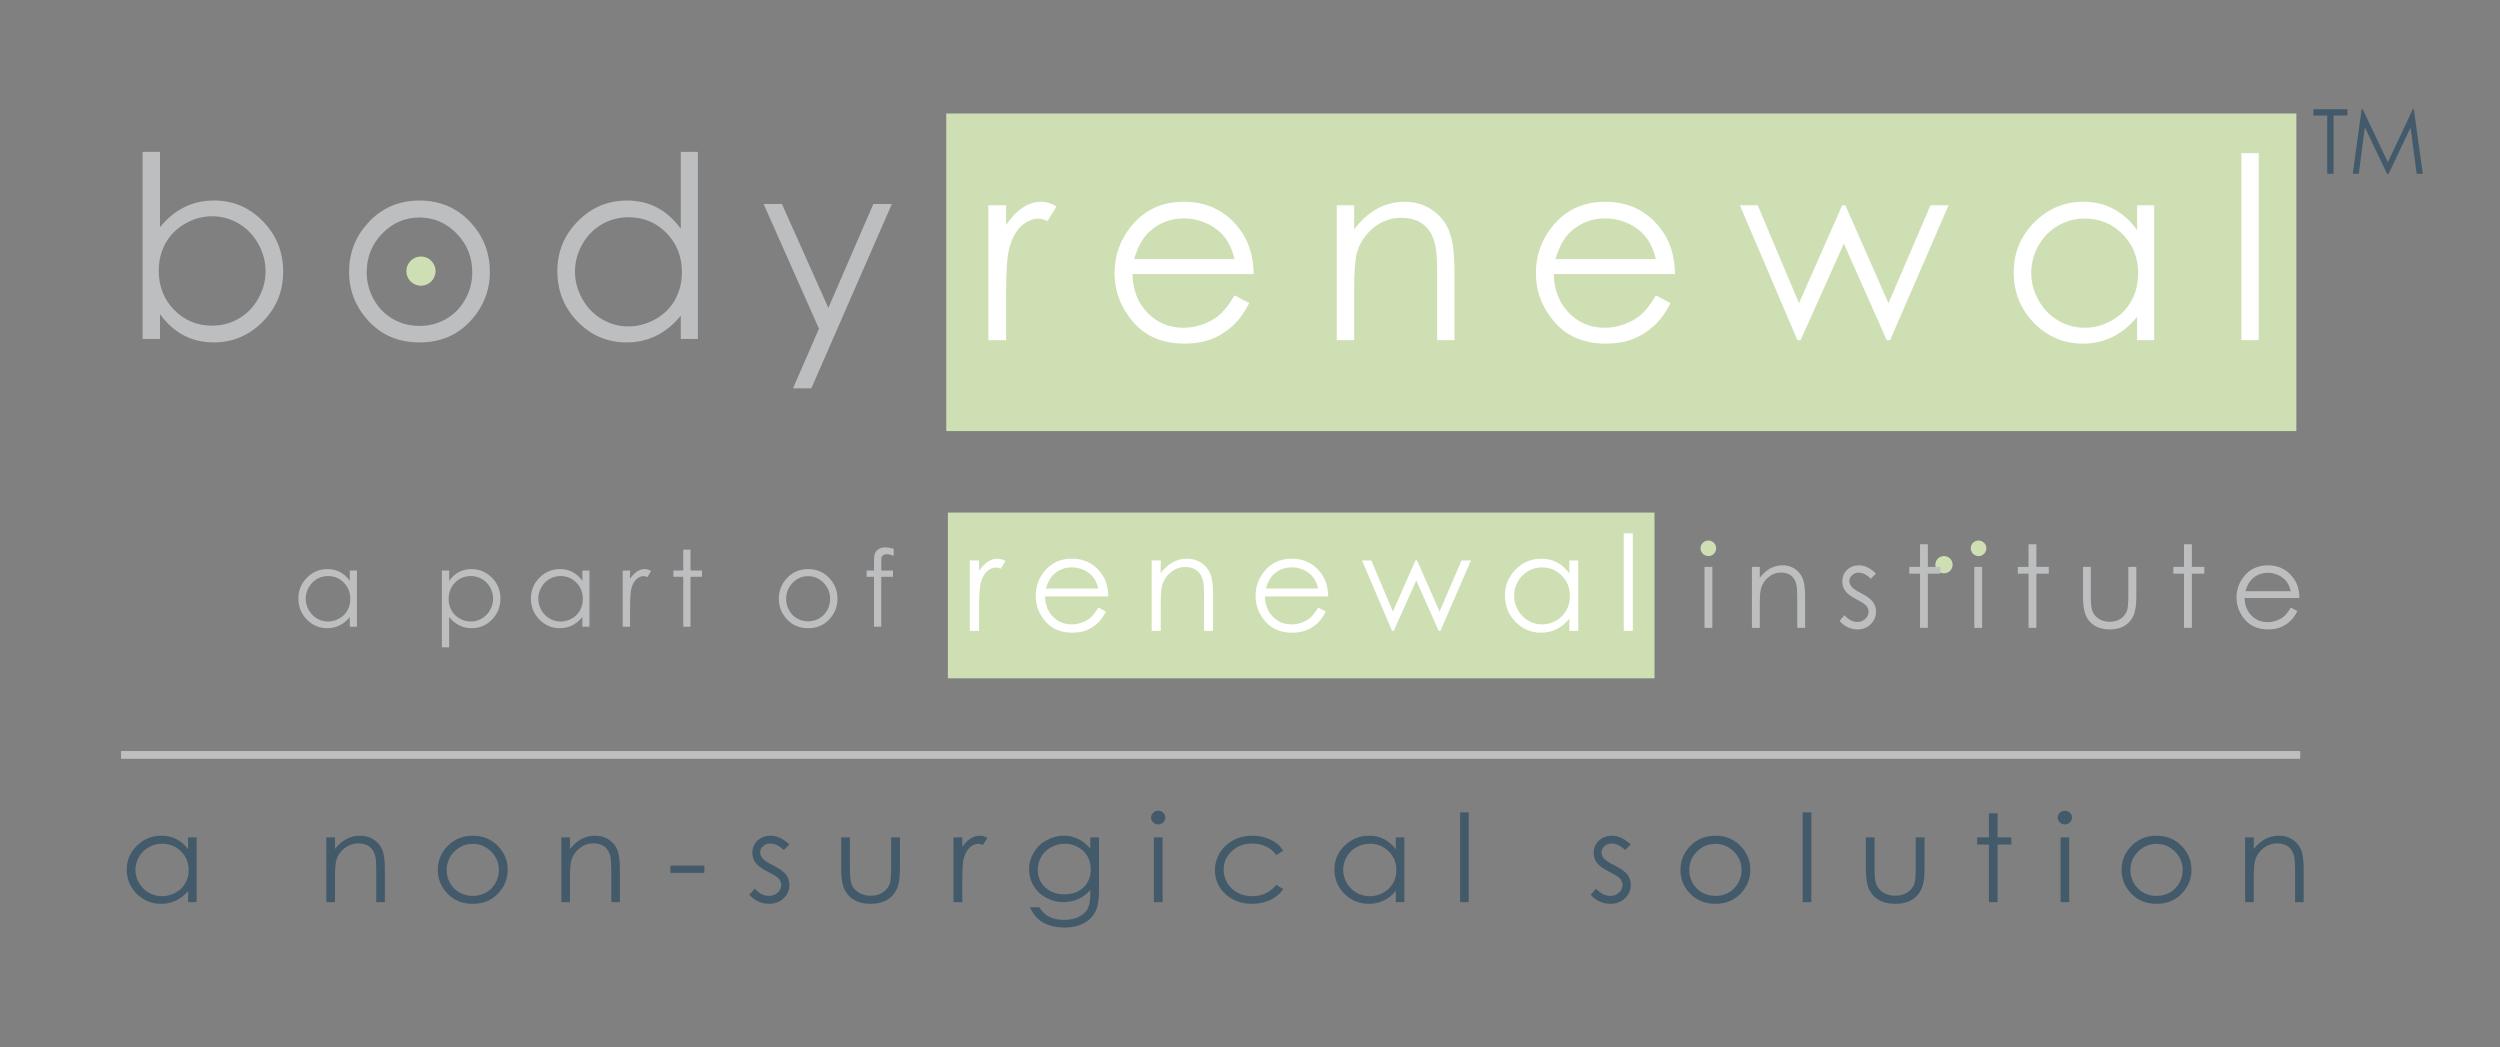 <?xml version="1.0" encoding="utf-8"?>
<!-- Generator: Adobe Illustrator 16.0.0, SVG Export Plug-In . SVG Version: 6.00 Build 0)  -->
<!DOCTYPE svg PUBLIC "-//W3C//DTD SVG 1.1//EN" "http://www.w3.org/Graphics/SVG/1.1/DTD/svg11.dtd">
<svg version="1.1" id="Layer_1" xmlns="http://www.w3.org/2000/svg" xmlns:xlink="http://www.w3.org/1999/xlink" x="0px" y="0px"
	 width="444px" height="186px" viewBox="523 0 444 186" enable-background="new 523 0 444 186" xml:space="preserve">
<rect x="523" y="0" width="444" height="186" fill="#808080" stroke="none"/>
<g>
	<defs>
		<rect id="SVGID_3_" x="349" y="-188" width="791.287" height="559.5"/>
	</defs>
	<clipPath id="SVGID_2_">
		<use xlink:href="#SVGID_3_"  overflow="visible"/>
	</clipPath>
	<g clip-path="url(#SVGID_2_)">
		<path fill-rule="evenodd" clip-rule="evenodd" fill="#CEE0B3" d="M813.481,100.287c0-0.849,0.687-1.535,1.536-1.535
			c0.847,0,1.534,0.687,1.534,1.535c0,0.848-0.688,1.538-1.534,1.538C814.168,101.825,813.481,101.135,813.481,100.287"/>
	</g>
	<g clip-path="url(#SVGID_2_)">
		<path fill-rule="evenodd" clip-rule="evenodd" fill="#CEE0B3" d="M866.719,100.287c0-0.849,0.686-1.535,1.535-1.535
			c0.847,0,1.534,0.687,1.534,1.535c0,0.848-0.688,1.538-1.534,1.538C867.404,101.825,866.719,101.135,866.719,100.287"/>
	</g>
</g>
<g>
	<path fill="#BCBEC0" d="M826.412,96.221c0.317,0,0.588,0.113,0.812,0.338c0.225,0.227,0.337,0.498,0.337,0.816
		c0,0.312-0.112,0.58-0.337,0.807c-0.225,0.225-0.495,0.337-0.812,0.337c-0.31,0-0.578-0.112-0.802-0.337
		c-0.225-0.227-0.337-0.494-0.337-0.807c0-0.318,0.112-0.59,0.337-0.816C825.834,96.334,826.103,96.221,826.412,96.221z
		 M825.722,100.679h1.392v10.826h-1.392V100.679z"/>
</g>
<g>
	<path fill="#BCBEC0" d="M834.143,100.679h1.393v1.94c0.558-0.742,1.174-1.299,1.851-1.667s1.413-0.553,2.209-0.553
		c0.81,0,1.527,0.206,2.154,0.618c0.627,0.41,1.09,0.965,1.388,1.661c0.3,0.696,0.448,1.781,0.448,3.254v5.572h-1.393v-5.164
		c0-1.247-0.052-2.08-0.155-2.499c-0.161-0.715-0.472-1.254-0.929-1.615c-0.458-0.362-1.056-0.543-1.792-0.543
		c-0.842,0-1.597,0.278-2.264,0.836c-0.666,0.558-1.106,1.246-1.318,2.07c-0.133,0.537-0.199,1.519-0.199,2.944v3.971h-1.393
		V100.679z"/>
</g>
<g>
	<path fill="#BCBEC0" d="M856.174,101.862l-0.896,0.925c-0.745-0.722-1.474-1.084-2.186-1.084c-0.452,0-0.84,0.149-1.161,0.447
		c-0.324,0.3-0.484,0.647-0.484,1.046c0,0.352,0.133,0.687,0.398,1.005c0.266,0.325,0.824,0.706,1.675,1.144
		c1.038,0.538,1.742,1.056,2.115,1.554c0.365,0.504,0.548,1.07,0.548,1.7c0,0.89-0.312,1.643-0.938,2.259
		c-0.624,0.617-1.405,0.927-2.341,0.927c-0.626,0-1.222-0.138-1.789-0.409c-0.568-0.271-1.038-0.646-1.41-1.124l0.876-0.995
		c0.711,0.803,1.466,1.204,2.264,1.204c0.559,0,1.034-0.179,1.426-0.538c0.393-0.357,0.589-0.779,0.589-1.264
		c0-0.397-0.13-0.752-0.389-1.064c-0.26-0.305-0.845-0.689-1.756-1.154c-0.977-0.504-1.642-1.001-1.993-1.492
		c-0.353-0.49-0.529-1.052-0.529-1.682c0-0.822,0.281-1.506,0.842-2.051c0.562-0.543,1.271-0.815,2.129-0.815
		C854.16,100.399,855.164,100.888,856.174,101.862z"/>
</g>
<g>
	<path fill="#BCBEC0" d="M863.989,96.658h1.394v4.021h2.208v1.204h-2.208v9.622h-1.394v-9.622h-1.901v-1.204h1.901V96.658z"/>
</g>
<g>
	<path fill="#BCBEC0" d="M874.323,96.221c0.316,0,0.587,0.113,0.812,0.338c0.225,0.227,0.337,0.498,0.337,0.816
		c0,0.312-0.112,0.58-0.337,0.807c-0.226,0.225-0.496,0.337-0.812,0.337c-0.31,0-0.578-0.112-0.802-0.337
		c-0.226-0.227-0.337-0.494-0.337-0.807c0-0.318,0.111-0.59,0.337-0.816C873.745,96.334,874.014,96.221,874.323,96.221z
		 M873.632,100.679h1.393v10.826h-1.393V100.679z"/>
</g>
<g>
	<path fill="#BCBEC0" d="M883.268,96.658h1.393v4.021h2.209v1.204h-2.209v9.622h-1.393v-9.622h-1.901v-1.204h1.901V96.658z"/>
	<path fill="#BCBEC0" d="M892.937,100.679h1.394v5.055c0,1.234,0.066,2.083,0.199,2.548c0.199,0.662,0.579,1.187,1.141,1.571
		c0.562,0.386,1.23,0.577,2.009,0.577c0.777,0,1.437-0.188,1.978-0.562c0.542-0.376,0.915-0.867,1.121-1.478
		c0.139-0.419,0.209-1.304,0.209-2.657v-5.055h1.424v5.313c0,1.492-0.175,2.617-0.522,3.373c-0.349,0.756-0.873,1.349-1.572,1.776
		c-0.7,0.428-1.578,0.643-2.632,0.643c-1.055,0-1.936-0.215-2.643-0.643c-0.706-0.428-1.233-1.024-1.582-1.791
		c-0.348-0.767-0.522-1.919-0.522-3.458V100.679z"/>
</g>
<g>
	<path fill="#BCBEC0" d="M910.881,96.658h1.394v4.021h2.208v1.204h-2.208v9.622h-1.394v-9.622h-1.9v-1.204h1.9V96.658z"/>
</g>
<g>
	<path fill="#BCBEC0" d="M929.847,107.912l1.174,0.617c-0.386,0.756-0.829,1.366-1.334,1.831c-0.505,0.464-1.073,0.817-1.704,1.06
		s-1.345,0.364-2.141,0.364c-1.767,0-3.148-0.579-4.144-1.737c-0.996-1.157-1.493-2.466-1.493-3.926
		c0-1.373,0.421-2.596,1.265-3.671c1.068-1.366,2.499-2.051,4.292-2.051c1.846,0,3.319,0.7,4.422,2.101
		c0.784,0.988,1.182,2.222,1.195,3.701h-9.741c0.026,1.258,0.428,2.289,1.205,3.092c0.777,0.805,1.736,1.207,2.879,1.207
		c0.551,0,1.088-0.096,1.609-0.288c0.521-0.191,0.965-0.445,1.33-0.763S929.421,108.62,929.847,107.912z M929.847,104.997
		c-0.187-0.743-0.457-1.337-0.812-1.782c-0.354-0.443-0.825-0.802-1.409-1.073c-0.585-0.272-1.199-0.408-1.844-0.408
		c-1.062,0-1.976,0.341-2.739,1.024c-0.559,0.498-0.979,1.244-1.265,2.239H929.847z"/>
</g>
<g>
	<defs>
		<rect id="SVGID_5_" x="349" y="-188" width="791.287" height="559.5"/>
	</defs>
	<clipPath id="SVGID_4_">
		<use xlink:href="#SVGID_5_"  overflow="visible"/>
	</clipPath>
	<g clip-path="url(#SVGID_4_)">
		<path fill-rule="evenodd" clip-rule="evenodd" fill="#CEE0B3" d="M825.019,97.375c0-0.763,0.619-1.381,1.386-1.381
			c0.763,0,1.381,0.618,1.381,1.381s-0.618,1.388-1.381,1.388C825.638,98.763,825.019,98.138,825.019,97.375"/>
	</g>
	<g clip-path="url(#SVGID_4_)">
		<path fill-rule="evenodd" clip-rule="evenodd" fill="#CEE0B3" d="M873.008,97.375c0-0.763,0.616-1.381,1.385-1.381
			c0.763,0,1.381,0.618,1.381,1.381s-0.618,1.388-1.381,1.388C873.624,98.763,873.008,98.138,873.008,97.375"/>
	</g>
	<g clip-path="url(#SVGID_4_)">
		<rect x="691.344" y="91.035" fill-rule="evenodd" clip-rule="evenodd" fill="#CEE0B3" width="125.499" height="29.434"/>
	</g>
	<g clip-path="url(#SVGID_4_)">
		<path fill-rule="evenodd" clip-rule="evenodd" fill="#FFFFFF" d="M695.242,99.541h1.644v1.828
			c0.491-0.723,1.008-1.255,1.551-1.607c0.544-0.359,1.108-0.54,1.7-0.54c0.445,0,0.918,0.14,1.426,0.423l-0.839,1.357
			c-0.337-0.146-0.62-0.22-0.851-0.22c-0.537,0-1.054,0.224-1.552,0.668c-0.498,0.434-0.875,1.116-1.135,2.046
			c-0.201,0.708-0.301,2.15-0.301,4.316v4.227h-1.644V99.541z"/>
	</g>
	<g clip-path="url(#SVGID_4_)">
		<path fill-rule="evenodd" clip-rule="evenodd" fill="#FFFFFF" d="M718.064,107.895l1.354,0.711
			c-0.446,0.875-0.958,1.58-1.539,2.115c-0.582,0.536-1.238,0.947-1.964,1.228c-0.73,0.275-1.553,0.414-2.471,0.414
			c-2.037,0-3.63-0.665-4.78-1.997c-1.149-1.341-1.722-2.857-1.722-4.539c0-1.586,0.485-2.999,1.459-4.24
			c1.232-1.578,2.883-2.364,4.951-2.364c2.126,0,3.83,0.808,5.1,2.423c0.903,1.143,1.362,2.562,1.377,4.273h-11.234
			c0.031,1.455,0.495,2.651,1.392,3.584c0.896,0.925,2.001,1.392,3.319,1.392c0.635,0,1.252-0.114,1.85-0.334
			c0.604-0.221,1.119-0.515,1.539-0.885C717.117,109.308,717.573,108.713,718.064,107.895 M718.064,104.527
			c-0.216-0.859-0.529-1.542-0.943-2.057c-0.407-0.514-0.947-0.925-1.619-1.24c-0.675-0.312-1.385-0.471-2.125-0.471
			c-1.228,0-2.281,0.393-3.158,1.183c-0.646,0.576-1.131,1.436-1.461,2.585H718.064z"/>
	</g>
	<g clip-path="url(#SVGID_4_)">
		<path fill-rule="evenodd" clip-rule="evenodd" fill="#FFFFFF" d="M727.537,99.541h1.605v2.244
			c0.646-0.859,1.357-1.498,2.139-1.921c0.78-0.43,1.631-0.643,2.55-0.643c0.935,0,1.761,0.235,2.48,0.712
			c0.729,0.475,1.264,1.113,1.608,1.917c0.345,0.806,0.518,2.058,0.518,3.756v6.433h-1.596v-5.959c0-1.443-0.062-2.404-0.186-2.886
			c-0.19-0.826-0.551-1.446-1.078-1.861c-0.529-0.423-1.219-0.632-2.068-0.632c-0.973,0-1.846,0.323-2.621,0.966
			c-0.766,0.643-1.271,1.439-1.517,2.39c-0.154,0.621-0.229,1.756-0.229,3.4v4.582h-1.605V99.541z"/>
	</g>
	<g clip-path="url(#SVGID_4_)">
		<path fill-rule="evenodd" clip-rule="evenodd" fill="#FFFFFF" d="M757.111,107.895l1.357,0.711
			c-0.443,0.875-0.957,1.58-1.541,2.115c-0.58,0.536-1.236,0.947-1.965,1.228c-0.728,0.275-1.55,0.414-2.469,0.414
			c-2.035,0-3.629-0.665-4.778-1.997c-1.15-1.341-1.724-2.857-1.724-4.539c0-1.586,0.485-2.999,1.459-4.24
			c1.232-1.578,2.882-2.364,4.95-2.364c2.131,0,3.829,0.808,5.103,2.423c0.903,1.143,1.361,2.562,1.379,4.273h-11.236
			c0.031,1.455,0.492,2.651,1.391,3.584c0.896,0.925,2,1.392,3.318,1.392c0.635,0,1.252-0.114,1.851-0.334
			c0.606-0.221,1.117-0.515,1.539-0.885C756.166,109.308,756.622,108.713,757.111,107.895 M757.111,104.527
			c-0.214-0.859-0.528-1.542-0.94-2.057c-0.408-0.514-0.948-0.925-1.62-1.24c-0.674-0.312-1.383-0.471-2.126-0.471
			c-1.225,0-2.278,0.393-3.159,1.183c-0.643,0.576-1.129,1.436-1.458,2.585H757.111z"/>
	</g>
	<g clip-path="url(#SVGID_4_)">
		<polygon fill-rule="evenodd" clip-rule="evenodd" fill="#FFFFFF" points="764.897,99.541 766.551,99.541 770.375,108.617 
			774.385,99.541 774.673,99.541 778.669,108.617 782.565,99.541 784.242,99.541 778.82,112.039 778.51,112.039 774.533,103.092 
			770.525,112.039 770.228,112.039 		"/>
	</g>
	<g clip-path="url(#SVGID_4_)">
		<path fill-rule="evenodd" clip-rule="evenodd" fill="#FFFFFF" d="M803.296,99.541v12.498h-1.585v-2.148
			c-0.676,0.823-1.431,1.439-2.274,1.851c-0.834,0.415-1.751,0.621-2.744,0.621c-1.771,0-3.286-0.64-4.542-1.917
			c-1.248-1.289-1.872-2.849-1.872-4.688c0-1.799,0.632-3.337,1.899-4.618c1.262-1.281,2.782-1.917,4.559-1.917
			c1.024,0,1.953,0.217,2.779,0.653c0.834,0.438,1.565,1.091,2.195,1.965v-2.299H803.296z M796.861,100.771
			c-0.896,0-1.723,0.224-2.48,0.664c-0.757,0.438-1.363,1.054-1.814,1.851c-0.445,0.797-0.664,1.642-0.664,2.53
			c0,0.877,0.224,1.721,0.674,2.525c0.453,0.805,1.058,1.432,1.816,1.884c0.766,0.444,1.584,0.669,2.457,0.669
			c0.883,0,1.715-0.225,2.504-0.669c0.79-0.444,1.396-1.043,1.816-1.804c0.43-0.76,0.645-1.611,0.645-2.562
			c0-1.446-0.48-2.658-1.436-3.631C799.428,101.26,798.256,100.771,796.861,100.771"/>
	</g>
	<g clip-path="url(#SVGID_4_)">
		<rect x="811.379" y="94.717" fill-rule="evenodd" clip-rule="evenodd" fill="#FFFFFF" width="1.608" height="17.323"/>
	</g>
	<g clip-path="url(#SVGID_4_)">
		<rect x="544.501" y="133.382" fill="#BCBEC0" width="387.021" height="1.379"/>
	</g>
</g>
<g>
	<path fill="#BCBEC0" d="M586.393,101.324v9.986h-1.267v-1.716c-0.538,0.654-1.143,1.147-1.812,1.478s-1.403,0.496-2.198,0.496
		c-1.414,0-2.621-0.513-3.621-1.538c-1-1.024-1.501-2.271-1.501-3.739c0-1.439,0.505-2.669,1.515-3.69s2.225-1.532,3.645-1.532
		c0.82,0,1.562,0.174,2.226,0.522c0.663,0.349,1.247,0.872,1.748,1.569v-1.836H586.393z M581.258,102.307
		c-0.716,0-1.376,0.176-1.98,0.527c-0.605,0.352-1.087,0.846-1.444,1.48c-0.358,0.636-0.536,1.309-0.536,2.018
		c0,0.703,0.18,1.375,0.541,2.016c0.36,0.643,0.845,1.143,1.452,1.5c0.608,0.357,1.262,0.536,1.958,0.536
		c0.703,0,1.369-0.177,1.998-0.531c0.63-0.354,1.114-0.835,1.454-1.44c0.339-0.604,0.509-1.285,0.509-2.044
		c0-1.154-0.38-2.121-1.142-2.896C583.307,102.695,582.37,102.307,581.258,102.307z"/>
</g>
<g>
	<path fill="#BCBEC0" d="M601.481,101.324h1.285v1.836c0.508-0.697,1.091-1.221,1.751-1.569s1.397-0.522,2.21-0.522
		c1.419,0,2.632,0.511,3.64,1.532c1.01,1.021,1.514,2.251,1.514,3.69c0,1.468-0.5,2.715-1.499,3.739
		c-1,1.025-2.205,1.538-3.618,1.538c-0.795,0-1.524-0.166-2.19-0.496c-0.667-0.33-1.269-0.823-1.807-1.478v5.369h-1.285V101.324z
		 M606.622,102.307c-1.112,0-2.047,0.389-2.808,1.165c-0.76,0.775-1.14,1.742-1.14,2.896c0,0.759,0.17,1.439,0.509,2.044
		c0.338,0.605,0.823,1.086,1.455,1.44c0.633,0.354,1.299,0.531,2.001,0.531c0.689,0,1.339-0.179,1.946-0.536s1.092-0.857,1.451-1.5
		c0.36-0.641,0.541-1.312,0.541-2.016c0-0.709-0.18-1.382-0.536-2.018c-0.357-0.635-0.839-1.129-1.442-1.48
		S607.336,102.307,606.622,102.307z"/>
</g>
<g>
	<path fill="#BCBEC0" d="M627.691,101.324v9.986h-1.267v-1.716c-0.538,0.654-1.142,1.147-1.812,1.478
		c-0.671,0.33-1.404,0.496-2.199,0.496c-1.414,0-2.62-0.513-3.621-1.538c-1-1.024-1.501-2.271-1.501-3.739
		c0-1.439,0.505-2.669,1.515-3.69s2.225-1.532,3.644-1.532c0.82,0,1.562,0.174,2.227,0.522s1.247,0.872,1.748,1.569v-1.836H627.691z
		 M622.557,102.307c-0.716,0-1.376,0.176-1.98,0.527c-0.605,0.352-1.087,0.846-1.445,1.48c-0.356,0.636-0.535,1.309-0.535,2.018
		c0,0.703,0.181,1.375,0.541,2.016c0.359,0.643,0.845,1.143,1.453,1.5s1.26,0.536,1.958,0.536c0.703,0,1.368-0.177,1.998-0.531
		s1.113-0.835,1.453-1.44c0.339-0.604,0.509-1.285,0.509-2.044c0-1.154-0.381-2.121-1.142-2.896
		C624.605,102.695,623.669,102.307,622.557,102.307z"/>
</g>
<g>
	<path fill="#BCBEC0" d="M633.592,101.324h1.312v1.46c0.391-0.575,0.804-1.005,1.238-1.29c0.435-0.284,0.887-0.426,1.359-0.426
		c0.354,0,0.733,0.112,1.138,0.339l-0.67,1.083c-0.271-0.116-0.496-0.174-0.68-0.174c-0.429,0-0.842,0.176-1.239,0.527
		c-0.398,0.352-0.701,0.897-0.908,1.639c-0.16,0.568-0.238,1.719-0.238,3.451v3.377h-1.312V101.324z"/>
	<path fill="#BCBEC0" d="M644.348,97.617h1.285v3.707h2.037v1.111h-2.037v8.875h-1.285v-8.875h-1.753v-1.111h1.753V97.617z"/>
</g>
<g>
	<path fill="#BCBEC0" d="M666.531,101.068c1.539,0,2.813,0.557,3.825,1.67c0.919,1.016,1.38,2.219,1.38,3.607
		c0,1.395-0.486,2.613-1.458,3.657s-2.222,1.565-3.747,1.565c-1.532,0-2.784-0.521-3.756-1.565
		c-0.973-1.044-1.457-2.263-1.457-3.657c0-1.384,0.459-2.582,1.379-3.598C663.708,101.627,664.986,101.068,666.531,101.068z
		 M666.526,102.325c-1.068,0-1.986,0.395-2.754,1.185c-0.768,0.789-1.151,1.743-1.151,2.863c0,0.723,0.175,1.395,0.525,2.02
		c0.35,0.624,0.822,1.105,1.418,1.445s1.25,0.51,1.962,0.51s1.366-0.17,1.962-0.51s1.068-0.821,1.419-1.445
		c0.349-0.625,0.525-1.297,0.525-2.02c0-1.12-0.386-2.074-1.156-2.863C668.505,102.72,667.589,102.325,666.526,102.325z"/>
</g>
<g>
	<path fill="#BCBEC0" d="M681.726,97.47v1.257c-0.472-0.201-0.875-0.303-1.211-0.303c-0.252,0-0.459,0.051-0.624,0.152
		c-0.166,0.101-0.271,0.217-0.312,0.348c-0.043,0.132-0.064,0.482-0.064,1.052l-0.002,1.349h2.086v1.111h-2.086l-0.007,8.875h-1.285
		v-8.875h-1.312v-1.111h1.312v-1.561c0-0.715,0.065-1.227,0.196-1.532c0.133-0.306,0.355-0.553,0.67-0.739
		c0.316-0.186,0.697-0.279,1.144-0.279C680.646,97.213,681.145,97.298,681.726,97.47z"/>
</g>
<g>
	<path fill="#BCBEC0" d="M548.332,60.196v-33.22h3.084v13.372c1.29-1.586,2.736-2.772,4.335-3.558s3.352-1.179,5.259-1.179
		c3.391,0,6.284,1.23,8.683,3.69s3.598,5.445,3.598,8.955c0,3.466-1.21,6.425-3.631,8.878c-2.42,2.452-5.334,3.679-8.737,3.679
		c-1.951,0-3.719-0.418-5.303-1.256c-1.585-0.837-2.985-2.093-4.203-3.767v4.406H548.332z M560.668,57.839
		c1.714,0,3.297-0.422,4.747-1.267c1.45-0.844,2.604-2.03,3.461-3.558c0.857-1.527,1.286-3.143,1.286-4.846
		s-0.433-3.327-1.297-4.869s-2.024-2.742-3.483-3.602c-1.458-0.859-3.014-1.289-4.67-1.289c-1.686,0-3.286,0.43-4.802,1.289
		c-1.517,0.859-2.682,2.016-3.495,3.47c-0.812,1.454-1.22,3.091-1.22,4.912c0,2.776,0.912,5.096,2.736,6.961
		C555.756,56.906,558.002,57.839,560.668,57.839z"/>
</g>
<g>
	<path fill="#BCBEC0" d="M597.51,35.612c3.693,0,6.753,1.336,9.181,4.009c2.206,2.438,3.31,5.324,3.31,8.657
		c0,3.349-1.165,6.275-3.498,8.779c-2.332,2.504-5.329,3.756-8.992,3.756c-3.678,0-6.683-1.252-9.014-3.756
		c-2.333-2.504-3.498-5.43-3.498-8.779c0-3.319,1.103-6.197,3.31-8.635C590.735,36.956,593.803,35.612,597.51,35.612z
		 M597.499,38.63c-2.564,0-4.768,0.947-6.61,2.842c-1.842,1.895-2.763,4.186-2.763,6.873c0,1.733,0.42,3.348,1.26,4.846
		s1.975,2.654,3.404,3.47c1.431,0.815,3,1.222,4.709,1.222s3.278-0.407,4.709-1.222c1.43-0.815,2.564-1.972,3.404-3.47
		s1.26-3.113,1.26-4.846c0-2.688-0.925-4.979-2.774-6.873S600.049,38.63,597.499,38.63z"/>
</g>
<g>
	<path fill="#BCBEC0" d="M646.948,26.977v33.22h-3.04v-4.12c-1.293,1.571-2.742,2.753-4.351,3.547
		c-1.608,0.793-3.367,1.189-5.276,1.189c-3.393,0-6.289-1.23-8.69-3.69s-3.602-5.452-3.602-8.977c0-3.451,1.212-6.403,3.635-8.855
		c2.423-2.453,5.339-3.679,8.745-3.679c1.969,0,3.749,0.418,5.343,1.256c1.593,0.837,2.992,2.093,4.196,3.767V26.977H646.948z
		 M634.623,38.586c-1.717,0-3.301,0.422-4.753,1.265c-1.453,0.844-2.608,2.029-3.466,3.554c-0.859,1.525-1.287,3.139-1.287,4.84
		c0,1.687,0.433,3.3,1.299,4.841c0.864,1.54,2.027,2.739,3.486,3.598s3.026,1.287,4.698,1.287c1.688,0,3.286-0.425,4.797-1.276
		c1.511-0.851,2.673-2.002,3.487-3.455c0.814-1.452,1.222-3.087,1.222-4.907c0-2.772-0.914-5.09-2.74-6.953
		C639.54,39.518,637.292,38.586,634.623,38.586z"/>
</g>
<g>
	<path fill="#BCBEC0" d="M658.614,36.229h3.26l8.237,18.456l7.998-18.456h3.282l-14.296,32.734h-3.258l4.614-10.583L658.614,36.229z
		"/>
</g>
<g>
	<rect x="691.057" y="20.157" fill-rule="evenodd" clip-rule="evenodd" fill="#CEE0B3" width="239.779" height="56.402"/>
</g>
<g>
	<path fill-rule="evenodd" clip-rule="evenodd" fill="#FFFFFF" d="M698.532,36.454h3.151v3.503c0.938-1.381,1.926-2.405,2.97-3.077
		c1.042-0.697,2.125-1.042,3.259-1.042c0.85,0,1.76,0.273,2.727,0.82l-1.604,2.597c-0.647-0.282-1.191-0.42-1.63-0.42
		c-1.025,0-2.021,0.43-2.973,1.274c-0.953,0.836-1.68,2.142-2.181,3.923c-0.381,1.362-0.567,4.118-0.567,8.275v8.103h-3.151V36.454z
		"/>
</g>
<g>
	<path fill-rule="evenodd" clip-rule="evenodd" fill="#FFFFFF" d="M742.261,52.461l2.599,1.366c-0.854,1.671-1.836,3.026-2.949,4.05
		c-1.119,1.023-2.374,1.81-3.767,2.354c-1.397,0.53-2.974,0.793-4.732,0.793c-3.907,0-6.957-1.276-9.159-3.83
		c-2.2-2.57-3.302-5.466-3.302-8.697c0-3.037,0.933-5.743,2.794-8.122c2.364-3.022,5.53-4.538,9.49-4.538
		c4.079,0,7.34,1.553,9.773,4.648c1.73,2.184,2.612,4.917,2.642,8.188h-21.527c0.058,2.792,0.943,5.081,2.662,6.872
		c1.718,1.771,3.837,2.664,6.362,2.664c1.218,0,2.396-0.213,3.547-0.639c1.157-0.426,2.14-0.991,2.948-1.698
		C740.447,55.171,741.319,54.031,742.261,52.461 M742.261,46.012c-0.41-1.643-1.015-2.96-1.804-3.941
		c-0.783-0.98-1.814-1.777-3.106-2.378c-1.292-0.601-2.649-0.903-4.071-0.903c-2.351,0-4.367,0.755-6.055,2.268
		c-1.23,1.101-2.166,2.751-2.798,4.954H742.261z"/>
</g>
<g>
	<path fill-rule="evenodd" clip-rule="evenodd" fill="#FFFFFF" d="M760.411,36.454h3.082v4.297c1.236-1.646,2.601-2.868,4.093-3.676
		c1.498-0.822,3.128-1.237,4.886-1.237c1.792,0,3.379,0.459,4.757,1.37c1.393,0.912,2.422,2.132,3.081,3.679
		c0.661,1.539,0.993,3.937,0.993,7.194V60.41h-3.062V48.98c0-2.756-0.117-4.6-0.353-5.521c-0.368-1.587-1.054-2.774-2.067-3.567
		c-1.014-0.806-2.336-1.211-3.961-1.211c-1.868,0-3.54,0.614-5.019,1.848c-1.47,1.235-2.439,2.761-2.909,4.581
		c-0.289,1.188-0.438,3.359-0.438,6.512v8.789h-3.082V36.454z"/>
</g>
<g>
	<path fill-rule="evenodd" clip-rule="evenodd" fill="#FFFFFF" d="M817.085,52.461l2.599,1.366c-0.853,1.671-1.836,3.026-2.951,4.05
		c-1.113,1.023-2.369,1.81-3.765,2.354c-1.395,0.53-2.97,0.793-4.732,0.793c-3.901,0-6.956-1.276-9.155-3.83
		c-2.204-2.57-3.306-5.466-3.306-8.697c0-3.037,0.937-5.743,2.799-8.122c2.359-3.022,5.525-4.538,9.487-4.538
		c4.079,0,7.336,1.553,9.776,4.648c1.729,2.184,2.609,4.917,2.639,8.188h-21.529c0.058,2.792,0.945,5.081,2.664,6.872
		c1.716,1.771,3.838,2.664,6.361,2.664c1.219,0,2.397-0.213,3.546-0.639c1.157-0.426,2.142-0.991,2.949-1.698
		C815.273,55.171,816.147,54.031,817.085,52.461 M817.085,46.012c-0.412-1.643-1.011-2.96-1.804-3.941
		c-0.779-0.98-1.816-1.777-3.106-2.378c-1.289-0.601-2.647-0.903-4.071-0.903c-2.347,0-4.365,0.755-6.052,2.268
		c-1.233,1.101-2.165,2.751-2.799,4.954H817.085z"/>
</g>
<g>
	<polygon fill-rule="evenodd" clip-rule="evenodd" fill="#FFFFFF" points="832.002,36.454 835.169,36.454 842.502,53.849 
		850.183,36.454 850.733,36.454 858.393,53.849 865.855,36.454 869.071,36.454 858.682,60.41 858.084,60.41 850.468,43.261 
		842.788,60.41 842.215,60.41 	"/>
</g>
<g>
	<path fill-rule="evenodd" clip-rule="evenodd" fill="#FFFFFF" d="M905.58,36.454V60.41h-3.035v-4.119
		c-1.293,1.57-2.746,2.753-4.362,3.544c-1.597,0.793-3.352,1.188-5.26,1.188c-3.391,0-6.287-1.226-8.696-3.676
		c-2.389-2.462-3.585-5.458-3.585-8.976c0-3.455,1.206-6.403,3.63-8.854c2.422-2.451,5.334-3.681,8.739-3.681
		c1.966,0,3.744,0.422,5.325,1.26c1.602,0.84,3.005,2.088,4.209,3.767v-4.41H905.58z M893.254,38.809
		c-1.716,0-3.299,0.433-4.757,1.275c-1.45,0.839-2.612,2.023-3.476,3.551c-0.854,1.52-1.278,3.143-1.278,4.839
		c0,1.69,0.434,3.3,1.3,4.845c0.865,1.54,2.022,2.744,3.48,3.61c1.464,0.854,3.033,1.279,4.711,1.279
		c1.684,0,3.285-0.425,4.797-1.279c1.51-0.849,2.671-2.001,3.478-3.459c0.822-1.449,1.23-3.085,1.234-4.904
		c0-2.771-0.919-5.092-2.755-6.957C898.168,39.743,895.926,38.812,893.254,38.809"/>
</g>
<g>
	<rect x="921.071" y="27.21" fill-rule="evenodd" clip-rule="evenodd" fill="#FFFFFF" width="3.079" height="33.199"/>
</g>
<g>
	<path fill-rule="evenodd" clip-rule="evenodd" fill="#CEE0B3" d="M595.167,48.156c0-1.435,1.161-2.598,2.592-2.598
		c1.432,0,2.595,1.163,2.595,2.598c0,1.43-1.163,2.587-2.595,2.587C596.328,50.743,595.167,49.586,595.167,48.156"/>
</g>
<g>
	<path fill-rule="evenodd" clip-rule="evenodd" fill="#425A69" d="M557.919,148.717v11.506h-1.51v-1.979
		c-0.646,0.757-1.368,1.325-2.171,1.703c-0.793,0.383-1.668,0.573-2.617,0.573c-1.688,0-3.13-0.587-4.325-1.765
		c-1.19-1.188-1.786-2.626-1.786-4.319c0-1.655,0.603-3.072,1.807-4.247c1.205-1.179,2.653-1.767,4.349-1.767
		c0.979,0,1.864,0.198,2.65,0.603c0.796,0.4,1.492,1.002,2.094,1.807v-2.115H557.919z M551.787,149.848
		c-0.854,0-1.644,0.205-2.367,0.613c-0.723,0.403-1.3,0.973-1.729,1.703c-0.426,0.734-0.637,1.509-0.637,2.328
		c0,0.812,0.214,1.586,0.644,2.327c0.432,0.738,1.012,1.318,1.734,1.733c0.729,0.407,1.51,0.613,2.341,0.613
		c0.842,0,1.64-0.206,2.391-0.613c0.752-0.407,1.329-0.962,1.73-1.659c0.41-0.702,0.612-1.483,0.612-2.361
		c0-1.333-0.455-2.445-1.37-3.341C554.23,150.299,553.114,149.848,551.787,149.848"/>
</g>
<g>
	<path fill-rule="evenodd" clip-rule="evenodd" fill="#425A69" d="M580.955,148.717h1.534v2.063c0.611-0.79,1.292-1.381,2.038-1.767
		c0.743-0.396,1.553-0.591,2.431-0.591c0.89,0,1.677,0.217,2.364,0.653c0.694,0.438,1.207,1.024,1.534,1.767
		c0.331,0.741,0.493,1.895,0.493,3.458v5.922h-1.522v-5.488c0-1.325-0.058-2.21-0.175-2.654c-0.183-0.76-0.527-1.333-1.03-1.715
		c-0.505-0.386-1.162-0.58-1.972-0.58c-0.927,0-1.761,0.298-2.499,0.889c-0.729,0.591-1.212,1.325-1.443,2.199
		c-0.147,0.572-0.219,1.615-0.219,3.132v4.218h-1.534V148.717z"/>
</g>
<g>
	<path fill-rule="evenodd" clip-rule="evenodd" fill="#425A69" d="M606.963,148.423c1.832,0,3.352,0.639,4.556,1.924
		c1.098,1.172,1.645,2.556,1.645,4.156c0,1.608-0.582,3.015-1.741,4.219c-1.155,1.2-2.641,1.799-4.459,1.799
		c-1.823,0-3.318-0.599-4.479-1.799c-1.152-1.204-1.729-2.61-1.729-4.219c0-1.594,0.547-2.978,1.643-4.148
		C603.6,149.066,605.124,148.423,606.963,148.423 M606.963,149.869c-1.271,0-2.363,0.456-3.273,1.366
		c-0.914,0.907-1.37,2.009-1.37,3.297c0,0.834,0.209,1.608,0.624,2.328c0.416,0.72,0.98,1.277,1.688,1.67
		c0.709,0.39,1.486,0.584,2.332,0.584c0.848,0,1.626-0.194,2.332-0.584c0.709-0.393,1.271-0.95,1.688-1.67s0.624-1.494,0.624-2.328
		c0-1.288-0.458-2.39-1.38-3.297C609.313,150.325,608.225,149.869,606.963,149.869"/>
</g>
<g>
	<path fill-rule="evenodd" clip-rule="evenodd" fill="#425A69" d="M622.696,148.717h1.534v2.063c0.613-0.79,1.293-1.381,2.036-1.767
		c0.748-0.396,1.557-0.591,2.434-0.591c0.89,0,1.679,0.217,2.365,0.653c0.694,0.438,1.205,1.024,1.534,1.767
		c0.33,0.741,0.493,1.895,0.493,3.458v5.922h-1.524v-5.488c0-1.325-0.057-2.21-0.173-2.654c-0.183-0.76-0.526-1.333-1.031-1.715
		c-0.503-0.386-1.16-0.58-1.971-0.58c-0.928,0-1.76,0.298-2.497,0.889c-0.731,0.591-1.212,1.325-1.447,2.199
		c-0.146,0.572-0.219,1.615-0.219,3.132v4.218h-1.534V148.717z"/>
</g>
<g>
	<rect x="642.068" y="153.729" fill-rule="evenodd" clip-rule="evenodd" fill="#425A69" width="6.025" height="1.292"/>
</g>
<g>
	<path fill-rule="evenodd" clip-rule="evenodd" fill="#425A69" d="M663.19,149.977l-0.983,0.983
		c-0.819-0.771-1.619-1.152-2.399-1.152c-0.498,0-0.924,0.157-1.283,0.477c-0.349,0.316-0.524,0.687-0.524,1.109
		c0,0.374,0.146,0.73,0.438,1.069c0.292,0.344,0.905,0.748,1.842,1.215c1.138,0.572,1.914,1.119,2.32,1.647
		c0.404,0.536,0.604,1.142,0.604,1.811c0,0.943-0.344,1.743-1.03,2.401c-0.686,0.653-1.546,0.983-2.573,0.983
		c-0.688,0-1.347-0.146-1.972-0.434c-0.623-0.29-1.137-0.687-1.545-1.196l0.963-1.058c0.781,0.856,1.609,1.281,2.487,1.281
		c0.614,0,1.134-0.189,1.567-0.572c0.43-0.379,0.645-0.826,0.645-1.344c0-0.423-0.141-0.797-0.428-1.131
		c-0.283-0.323-0.928-0.734-1.928-1.227c-1.074-0.536-1.803-1.064-2.189-1.586c-0.388-0.521-0.582-1.116-0.582-1.788
		c0-0.874,0.308-1.601,0.921-2.177c0.62-0.581,1.402-0.867,2.343-0.867C660.98,148.423,662.082,148.94,663.19,149.977"/>
</g>
<g>
	<path fill-rule="evenodd" clip-rule="evenodd" fill="#425A69" d="M672.396,148.717h1.547v5.371c0,1.314,0.073,2.214,0.218,2.71
		c0.22,0.705,0.638,1.263,1.248,1.67c0.62,0.408,1.358,0.613,2.215,0.613c0.854,0,1.578-0.198,2.169-0.591
		c0.599-0.404,1.01-0.929,1.238-1.575c0.152-0.444,0.229-1.388,0.229-2.827v-5.371h1.567v5.646c0,1.59-0.196,2.783-0.582,3.587
		c-0.383,0.805-0.959,1.436-1.729,1.892c-0.769,0.451-1.734,0.679-2.894,0.679c-1.161,0-2.134-0.228-2.914-0.679
		c-0.774-0.456-1.356-1.091-1.742-1.902c-0.378-0.818-0.571-2.045-0.571-3.679V148.717z"/>
</g>
<g>
	<path fill-rule="evenodd" clip-rule="evenodd" fill="#425A69" d="M692.338,148.717h1.568v1.682
		c0.466-0.661,0.959-1.156,1.478-1.479c0.52-0.331,1.06-0.496,1.621-0.496c0.424,0,0.878,0.129,1.358,0.39l-0.8,1.248
		c-0.319-0.136-0.591-0.202-0.809-0.202c-0.514,0-1.006,0.206-1.481,0.613c-0.476,0.404-0.835,1.032-1.084,1.884
		c-0.189,0.653-0.283,1.981-0.283,3.976v3.892h-1.568V148.717z"/>
</g>
<g>
	<path fill-rule="evenodd" clip-rule="evenodd" fill="#425A69" d="M716.64,148.717h1.546v9.168c0,1.616-0.146,2.797-0.439,3.546
		c-0.401,1.058-1.1,1.87-2.092,2.442c-0.993,0.572-2.187,0.855-3.582,0.855c-1.024,0-1.941-0.14-2.76-0.423
		c-0.812-0.275-1.474-0.649-1.983-1.12c-0.511-0.466-0.984-1.148-1.414-2.052h1.665c0.453,0.76,1.037,1.325,1.754,1.692
		c0.717,0.363,1.602,0.547,2.661,0.547c1.043,0,1.924-0.188,2.641-0.568c0.723-0.375,1.236-0.845,1.545-1.418
		c0.305-0.572,0.459-1.49,0.459-2.761v-0.591c-0.576,0.705-1.281,1.248-2.114,1.626c-0.831,0.375-1.717,0.562-2.651,0.562
		c-1.094,0-2.126-0.26-3.089-0.781c-0.963-0.528-1.707-1.237-2.234-2.126c-0.524-0.889-0.789-1.865-0.789-2.93
		c0-1.065,0.275-2.057,0.822-2.971c0.547-0.925,1.303-1.655,2.269-2.191c0.97-0.531,1.991-0.801,3.065-0.801
		c0.891,0,1.719,0.177,2.488,0.536c0.772,0.353,1.519,0.94,2.233,1.759V148.717z M712.116,149.848c-0.87,0-1.676,0.205-2.423,0.613
		c-0.745,0.403-1.329,0.966-1.75,1.682c-0.426,0.712-0.637,1.486-0.637,2.316c0,1.263,0.438,2.306,1.314,3.132
		c0.876,0.822,2.012,1.237,3.407,1.237c1.41,0,2.541-0.411,3.397-1.227c0.86-0.818,1.292-1.895,1.292-3.227
		c0-0.866-0.198-1.638-0.593-2.316c-0.395-0.684-0.954-1.224-1.678-1.616C713.727,150.046,712.946,149.848,712.116,149.848"/>
</g>
<g>
	<path fill-rule="evenodd" clip-rule="evenodd" fill="#425A69" d="M728.693,143.98c0.351,0,0.65,0.117,0.899,0.36
		c0.246,0.238,0.372,0.524,0.372,0.866c0,0.33-0.126,0.616-0.372,0.856c-0.249,0.237-0.549,0.358-0.899,0.358
		c-0.344,0-0.639-0.121-0.889-0.358c-0.246-0.24-0.371-0.526-0.371-0.856c0-0.342,0.125-0.628,0.371-0.866
		C728.055,144.098,728.35,143.98,728.693,143.98 M727.927,148.717h1.547v11.506h-1.547V148.717z"/>
</g>
<g>
	<path fill-rule="evenodd" clip-rule="evenodd" fill="#425A69" d="M750.902,151.107l-1.216,0.73c-1.053-1.348-2.485-2.02-4.307-2.02
		c-1.454,0-2.662,0.451-3.625,1.351c-0.957,0.903-1.437,2.001-1.437,3.29c0,0.841,0.222,1.63,0.659,2.372
		c0.444,0.737,1.052,1.314,1.817,1.722c0.775,0.407,1.64,0.613,2.597,0.613c1.753,0,3.185-0.672,4.295-2.02l1.216,0.771
		c-0.568,0.825-1.337,1.468-2.302,1.924c-0.955,0.451-2.048,0.679-3.274,0.679c-1.884,0-3.449-0.58-4.689-1.736
		c-1.241-1.153-1.861-2.562-1.861-4.219c0-1.112,0.289-2.147,0.867-3.099c0.584-0.958,1.383-1.707,2.396-2.243
		c1.015-0.532,2.151-0.801,3.407-0.801c0.789,0,1.55,0.114,2.278,0.349c0.737,0.231,1.361,0.536,1.874,0.907
		C750.108,150.053,750.544,150.53,750.902,151.107"/>
</g>
<g>
	<path fill-rule="evenodd" clip-rule="evenodd" fill="#425A69" d="M772.409,148.717v11.506h-1.512v-1.979
		c-0.644,0.757-1.366,1.325-2.169,1.703c-0.796,0.383-1.668,0.573-2.619,0.573c-1.686,0-3.129-0.587-4.324-1.765
		c-1.192-1.188-1.787-2.626-1.787-4.319c0-1.655,0.603-3.072,1.807-4.247c1.205-1.179,2.656-1.767,4.349-1.767
		c0.979,0,1.864,0.198,2.65,0.603c0.797,0.4,1.494,1.002,2.094,1.807v-2.115H772.409z M766.275,149.848
		c-0.855,0-1.644,0.205-2.367,0.613c-0.723,0.403-1.297,0.973-1.729,1.703c-0.425,0.734-0.635,1.509-0.635,2.328
		c0,0.812,0.213,1.586,0.643,2.327c0.432,0.738,1.009,1.318,1.731,1.733c0.732,0.407,1.514,0.613,2.345,0.613
		c0.841,0,1.636-0.206,2.388-0.613c0.751-0.407,1.329-0.962,1.731-1.659c0.41-0.702,0.613-1.483,0.613-2.361
		c0-1.333-0.457-2.445-1.37-3.341C768.721,150.299,767.604,149.848,766.275,149.848"/>
</g>
<g>
	<rect x="782.315" y="144.274" fill-rule="evenodd" clip-rule="evenodd" fill="#425A69" width="1.535" height="15.948"/>
</g>
<g>
	<path fill-rule="evenodd" clip-rule="evenodd" fill="#425A69" d="M812.612,149.977l-0.986,0.983
		c-0.817-0.771-1.617-1.152-2.399-1.152c-0.496,0-0.922,0.157-1.281,0.477c-0.349,0.316-0.524,0.687-0.524,1.109
		c0,0.374,0.146,0.73,0.437,1.069c0.294,0.344,0.906,0.748,1.841,1.215c1.14,0.572,1.916,1.119,2.322,1.647
		c0.403,0.536,0.603,1.142,0.603,1.811c0,0.943-0.342,1.743-1.027,2.401c-0.687,0.653-1.547,0.983-2.576,0.983
		c-0.688,0-1.344-0.146-1.972-0.434c-0.62-0.29-1.137-0.687-1.545-1.196l0.966-1.058c0.779,0.856,1.609,1.281,2.484,1.281
		c0.615,0,1.137-0.189,1.565-0.572c0.432-0.379,0.647-0.826,0.647-1.344c0-0.423-0.142-0.797-0.426-1.131
		c-0.285-0.323-0.928-0.734-1.929-1.227c-1.073-0.536-1.805-1.064-2.19-1.586s-0.58-1.116-0.58-1.788
		c0-0.874,0.309-1.601,0.92-2.177c0.621-0.581,1.402-0.867,2.343-0.867C810.398,148.423,811.503,148.94,812.612,149.977"/>
</g>
<g>
	<path fill-rule="evenodd" clip-rule="evenodd" fill="#425A69" d="M827.658,148.423c1.831,0,3.35,0.639,4.557,1.924
		c1.094,1.172,1.643,2.556,1.643,4.156c0,1.608-0.58,3.015-1.743,4.219c-1.151,1.2-2.639,1.799-4.456,1.799
		c-1.826,0-3.319-0.599-4.482-1.799c-1.153-1.204-1.729-2.61-1.729-4.219c0-1.594,0.547-2.978,1.643-4.148
		C824.295,149.066,825.818,148.423,827.658,148.423 M827.658,149.869c-1.271,0-2.365,0.456-3.277,1.366
		c-0.912,0.907-1.367,2.009-1.367,3.297c0,0.834,0.207,1.608,0.624,2.328c0.414,0.72,0.979,1.277,1.688,1.67
		c0.706,0.39,1.485,0.584,2.333,0.584c0.846,0,1.623-0.194,2.33-0.584c0.709-0.393,1.272-0.95,1.689-1.67
		c0.416-0.72,0.622-1.494,0.622-2.328c0-1.288-0.459-2.39-1.378-3.297C830.008,150.325,828.921,149.869,827.658,149.869"/>
</g>
<g>
	<rect x="843.162" y="144.274" fill-rule="evenodd" clip-rule="evenodd" fill="#425A69" width="1.532" height="15.948"/>
</g>
<g>
	<path fill-rule="evenodd" clip-rule="evenodd" fill="#425A69" d="M854.371,148.717h1.547v5.371c0,1.314,0.072,2.214,0.215,2.71
		c0.221,0.705,0.639,1.263,1.252,1.67c0.619,0.408,1.357,0.613,2.211,0.613c0.855,0,1.578-0.198,2.17-0.591
		c0.598-0.404,1.013-0.929,1.238-1.575c0.153-0.444,0.23-1.388,0.23-2.827v-5.371h1.564v5.646c0,1.59-0.193,2.783-0.58,3.587
		c-0.379,0.805-0.955,1.436-1.729,1.892c-0.769,0.451-1.731,0.679-2.894,0.679c-1.16,0-2.132-0.228-2.912-0.679
		c-0.773-0.456-1.354-1.091-1.744-1.902c-0.378-0.818-0.568-2.045-0.568-3.679V148.717z"/>
</g>
<g>
	<polygon fill-rule="evenodd" clip-rule="evenodd" fill="#425A69" points="876.231,144.443 877.773,144.443 877.773,148.717 
		880.207,148.717 880.207,149.987 877.773,149.987 877.773,160.223 876.231,160.223 876.231,149.987 874.136,149.987 
		874.136,148.717 876.231,148.717 	"/>
</g>
<g>
	<path fill-rule="evenodd" clip-rule="evenodd" fill="#425A69" d="M889.718,143.98c0.351,0,0.65,0.117,0.897,0.36
		c0.25,0.238,0.374,0.524,0.374,0.866c0,0.33-0.124,0.616-0.374,0.856c-0.247,0.237-0.547,0.358-0.897,0.358
		c-0.343,0-0.636-0.121-0.887-0.358c-0.249-0.24-0.372-0.526-0.372-0.856c0-0.342,0.123-0.628,0.372-0.866
		C889.082,144.098,889.375,143.98,889.718,143.98 M888.953,148.717h1.544v11.506h-1.544V148.717z"/>
</g>
<g>
	<path fill-rule="evenodd" clip-rule="evenodd" fill="#425A69" d="M906.001,148.423c1.832,0,3.35,0.639,4.557,1.924
		c1.097,1.172,1.644,2.556,1.644,4.156c0,1.608-0.58,3.015-1.741,4.219c-1.154,1.2-2.64,1.799-4.459,1.799
		c-1.826,0-3.32-0.599-4.481-1.799c-1.152-1.204-1.729-2.61-1.729-4.219c0-1.594,0.547-2.978,1.642-4.148
		C902.637,149.066,904.159,148.423,906.001,148.423 M906.001,149.869c-1.271,0-2.362,0.456-3.276,1.366
		c-0.913,0.907-1.369,2.009-1.369,3.297c0,0.834,0.208,1.608,0.624,2.328c0.418,0.72,0.98,1.277,1.688,1.67
		c0.708,0.39,1.485,0.584,2.333,0.584c0.846,0,1.625-0.194,2.333-0.584c0.709-0.393,1.271-0.95,1.686-1.67
		c0.419-0.72,0.624-1.494,0.624-2.328c0-1.288-0.459-2.39-1.378-3.297C908.353,150.325,907.265,149.869,906.001,149.869"/>
</g>
<g>
	<path fill-rule="evenodd" clip-rule="evenodd" fill="#425A69" d="M921.734,148.717h1.536v2.063c0.612-0.79,1.292-1.381,2.036-1.767
		c0.745-0.396,1.554-0.591,2.432-0.591c0.89,0,1.678,0.217,2.365,0.653c0.693,0.438,1.207,1.024,1.533,1.767
		c0.329,0.741,0.493,1.895,0.493,3.458v5.922h-1.523v-5.488c0-1.325-0.059-2.21-0.173-2.654c-0.184-0.76-0.526-1.333-1.031-1.715
		c-0.505-0.386-1.161-0.58-1.971-0.58c-0.93,0-1.762,0.298-2.499,0.889c-0.73,0.591-1.212,1.325-1.446,2.199
		c-0.147,0.572-0.216,1.615-0.216,3.132v4.218h-1.536V148.717z"/>
</g>
<g>
	<rect x="348" y="-188" fill="none" width="791.287" height="559.5"/>
</g>
<g>
	<path fill="#425A69" d="M933.86,20.515v-1.124h6.037v1.124h-2.456v10.353h-1.124V20.515H933.86z"/>
</g>
<g>
	<path fill="#425A69" d="M940.85,30.868l1.576-11.477h0.18l4.479,9.417l4.437-9.417h0.176l1.587,11.477h-1.081l-1.089-8.208
		l-3.895,8.208h-0.282l-3.941-8.27l-1.082,8.27H940.85z"/>
</g>
</svg>
